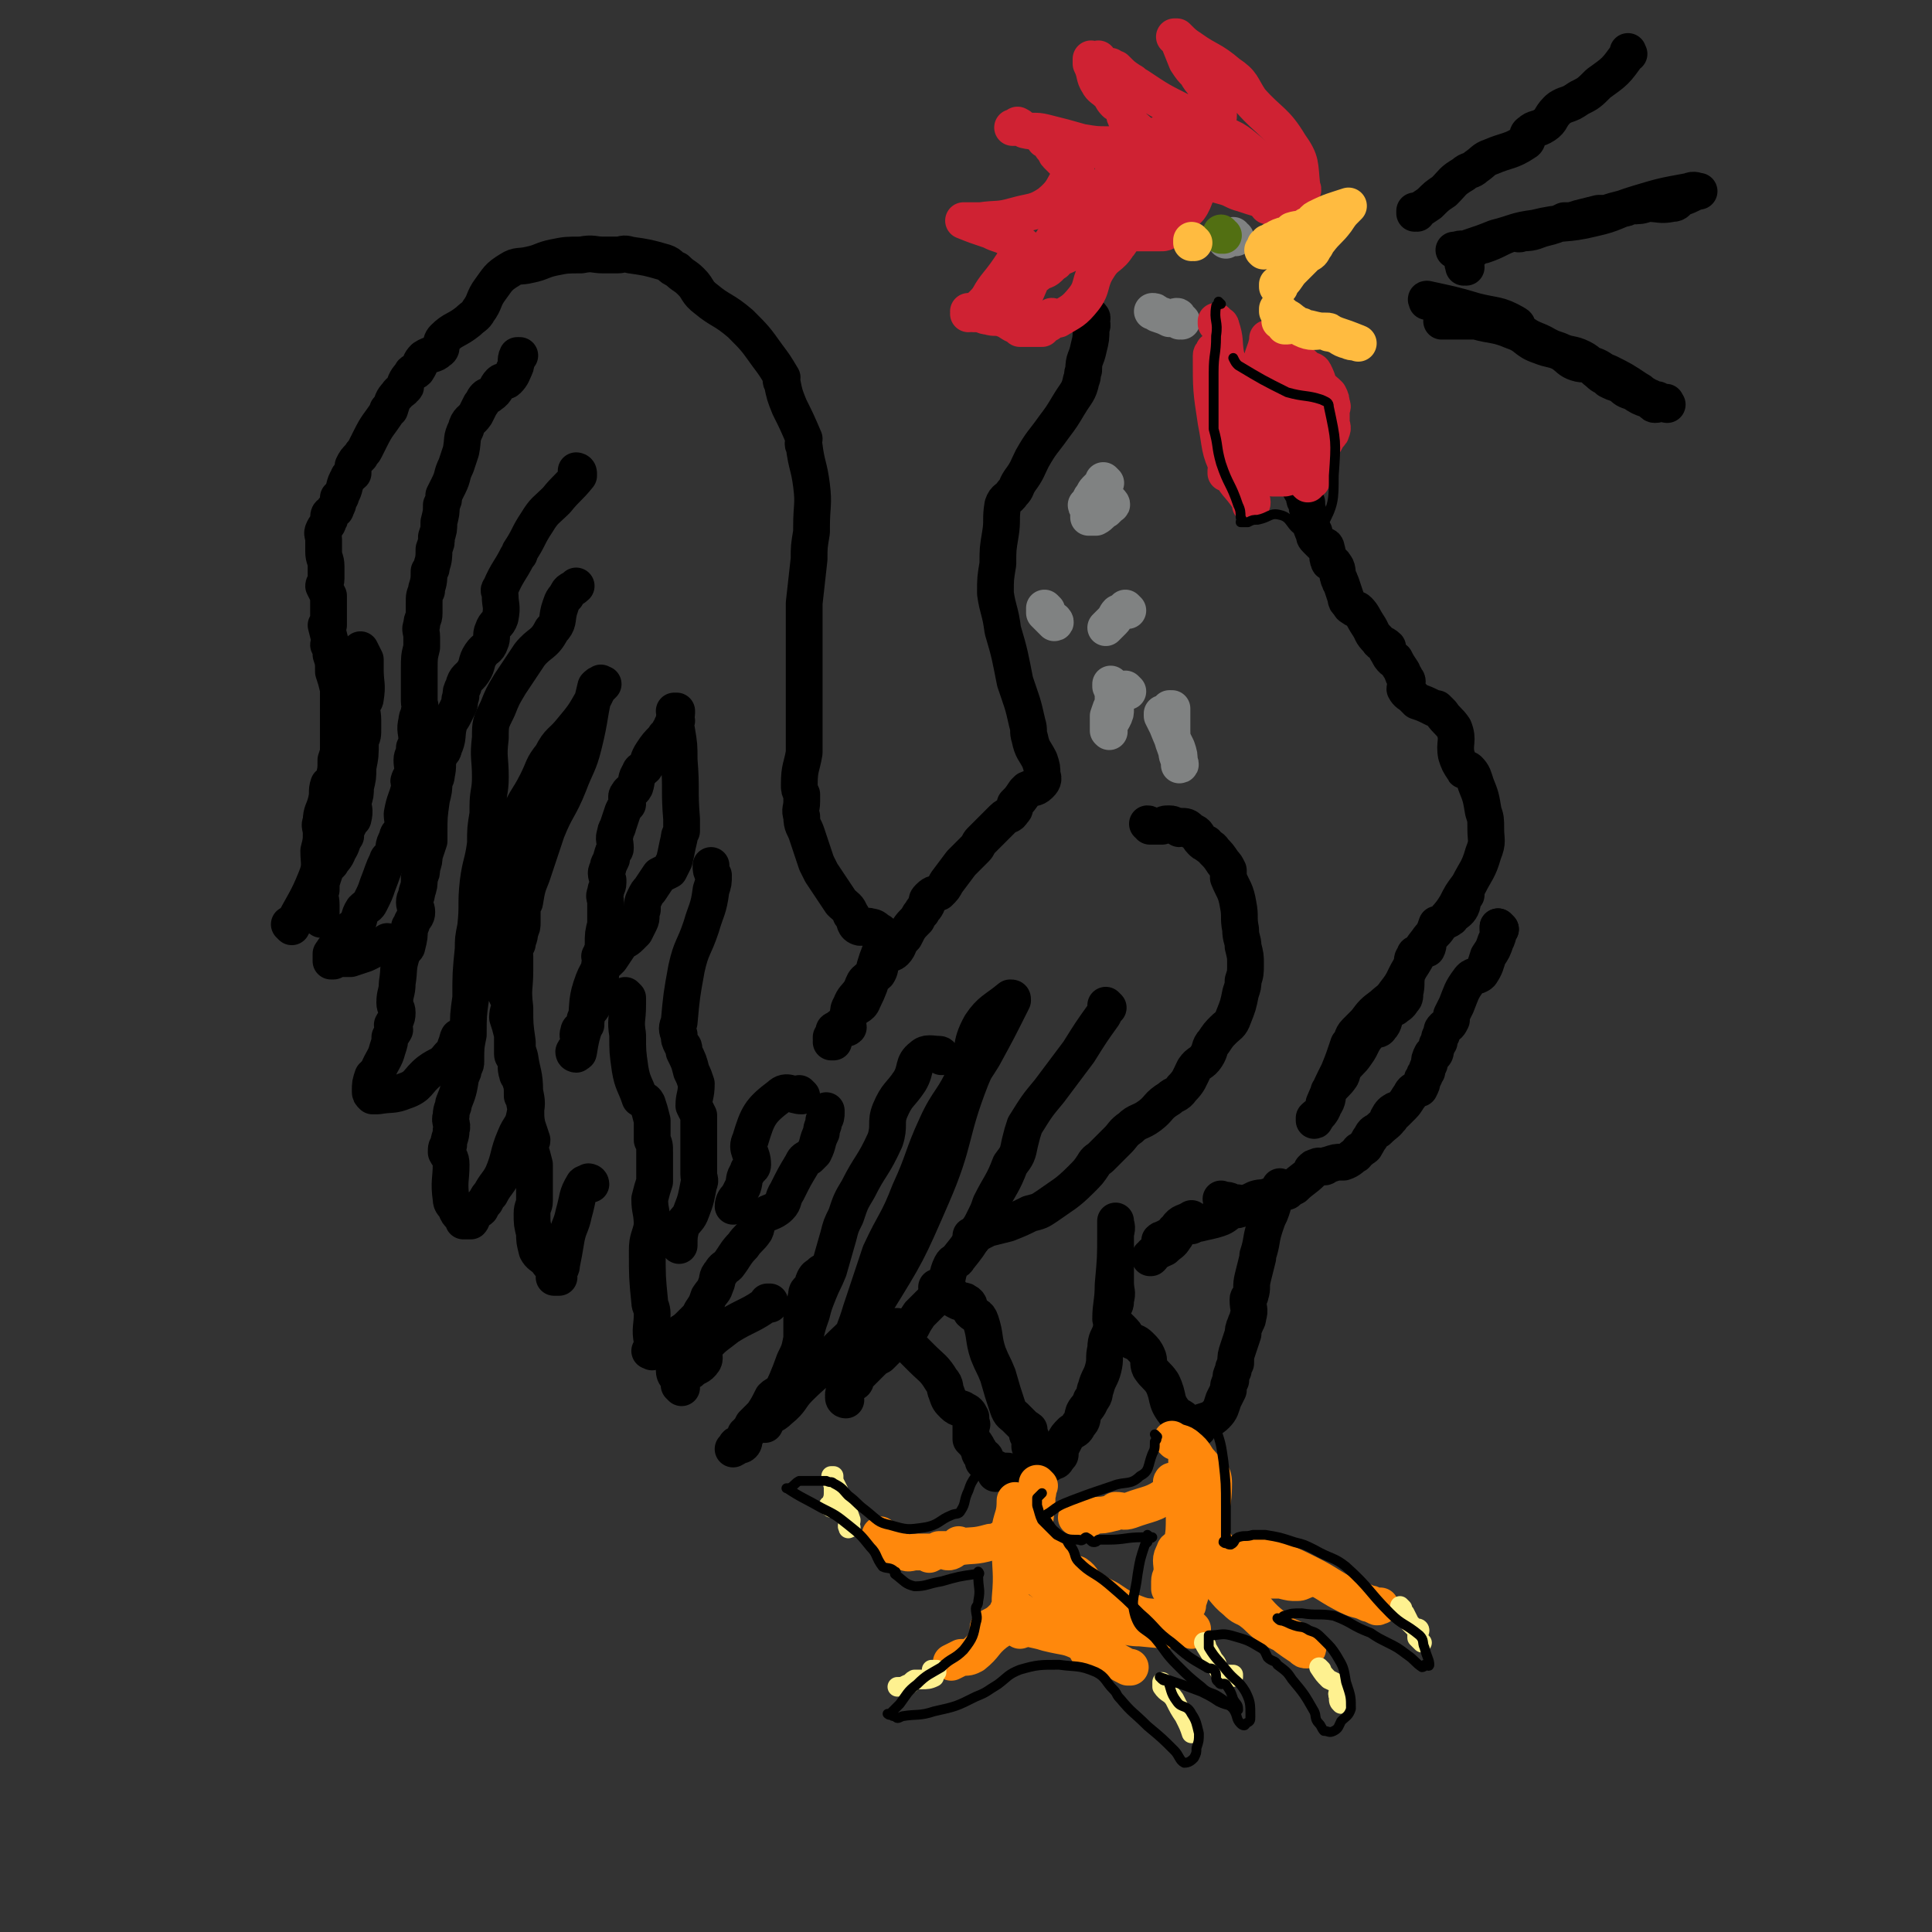 <svg viewBox='0 0 788 788' version='1.1' xmlns='http://www.w3.org/2000/svg' xmlns:xlink='http://www.w3.org/1999/xlink'><rect x="0" y="0" width="788" height="788" fill="#333333" stroke="none"/><g fill='none' stroke='#000000' stroke-width='15' stroke-linecap='round' stroke-linejoin='round'><path d='M526,192c0,0 -1,-1 -1,-1 0,0 0,1 0,1 0,0 0,0 0,0 1,0 0,-1 0,-1 0,0 0,1 0,1 0,0 0,0 0,0 1,0 0,-1 0,-1 0,0 0,1 0,1 0,0 0,0 0,0 1,0 0,-1 0,-1 0,0 0,1 0,1 2,1 2,0 3,1 1,1 0,2 1,3 1,3 1,3 3,6 0,2 0,2 1,3 0,2 0,2 1,5 0,2 0,3 1,5 0,1 0,1 1,2 0,2 0,2 1,3 1,1 1,1 2,2 1,1 2,0 2,2 1,2 0,3 1,5 0,1 2,0 2,1 2,2 1,3 2,6 1,1 0,1 1,2 1,3 1,3 2,6 0,1 0,1 1,2 1,1 0,1 2,2 1,1 1,0 2,1 2,2 2,3 4,6 2,3 1,3 4,6 1,2 2,1 4,3 0,1 -1,1 0,2 1,2 1,2 2,3 0,0 1,0 1,0 1,2 1,2 3,5 0,1 0,1 1,2 0,1 1,1 1,2 0,1 -1,2 -1,3 1,2 2,2 3,3 1,1 1,1 2,2 3,1 3,1 7,3 0,0 1,0 1,0 1,1 1,1 2,2 2,3 3,3 5,6 2,5 0,6 1,11 1,3 1,3 3,6 0,1 1,-1 2,0 2,2 2,3 3,6 2,5 2,5 3,11 1,3 1,3 1,7 0,5 1,5 -1,10 -2,7 -3,7 -6,13 -3,4 -3,4 -5,8 -3,5 -4,5 -7,9 -2,3 -3,3 -5,6 -4,5 -3,5 -7,11 -3,5 -2,5 -6,10 -2,3 -3,3 -5,5 -4,3 -4,3 -7,7 -2,2 -2,2 -4,4 -2,2 -1,3 -3,5 -2,6 -2,6 -4,11 -3,6 -3,6 -6,13 0,1 0,1 -1,3 -1,2 -1,1 -3,3 0,0 0,0 0,1 0,0 0,0 0,0 1,0 0,-1 0,-1 0,0 0,0 0,1 0,0 0,0 0,0 2,-3 3,-3 4,-6 2,-3 1,-3 2,-6 2,-3 3,-3 5,-6 1,-2 0,-2 1,-3 2,-3 3,-3 5,-6 3,-4 2,-5 6,-9 1,-2 3,0 4,-2 2,-2 1,-3 3,-6 1,-1 1,-1 3,-2 1,-1 2,-1 3,-3 1,-1 1,-1 1,-3 1,-4 0,-4 1,-8 1,-2 1,-2 2,-4 0,-2 0,-2 1,-3 0,-1 0,-1 1,-1 2,-2 2,-1 4,-2 1,-2 0,-2 1,-4 2,-3 2,-3 3,-6 0,0 1,0 1,0 2,-1 2,-1 4,-2 0,-1 1,0 1,-1 2,-2 3,-2 4,-4 1,-2 0,-3 1,-5 0,0 0,0 1,0 0,0 0,-1 0,-1 '/><path d='M612,379c0,0 -1,-1 -1,-1 0,0 0,0 0,1 0,0 0,0 0,0 1,0 0,-1 0,-1 0,0 0,0 0,1 0,0 0,0 0,0 1,0 0,-1 0,-1 0,0 0,0 0,1 0,0 0,0 0,0 1,0 0,-1 0,-1 0,0 0,0 0,1 0,0 0,0 0,0 1,0 0,-1 0,-1 0,0 0,0 0,1 0,0 0,0 0,0 '/><path d='M612,379c0,0 -1,-1 -1,-1 0,0 0,0 0,1 0,0 0,0 0,0 1,0 0,-1 0,-1 0,0 0,0 0,1 0,0 0,0 0,0 1,0 0,-1 0,-1 0,0 0,0 0,1 0,0 0,0 0,0 0,0 0,0 0,1 0,2 0,2 -1,4 -1,3 -1,3 -3,6 -1,3 -1,4 -3,7 -2,2 -3,0 -5,3 -3,4 -3,5 -5,10 -1,2 -1,2 -2,4 0,1 0,1 0,2 -1,2 -1,2 -3,3 0,0 0,0 0,0 -1,1 -1,1 -1,3 -1,1 -1,1 -1,3 -1,1 -1,1 -1,2 -1,1 0,2 -1,3 0,0 -1,0 -1,0 -1,2 -1,2 -1,4 -1,2 -1,2 -1,3 -1,1 -1,1 -1,2 -1,1 -1,1 -1,2 0,0 0,0 0,0 0,1 0,1 -1,3 -1,0 -1,0 -1,0 -2,1 -2,1 -3,3 -1,1 -1,2 -3,4 0,0 0,0 0,0 -1,1 -2,2 -3,3 0,0 0,-2 0,-1 -1,0 -2,1 -3,3 0,0 2,0 1,0 -1,2 -2,2 -5,5 -2,1 -2,1 -3,3 -1,1 -1,2 -2,3 0,1 -1,1 -2,2 -1,0 -1,1 -2,2 -2,1 -2,2 -5,3 0,0 0,0 -1,0 -2,0 -2,0 -5,1 -1,0 -1,1 -2,1 -2,0 -2,-1 -3,0 -1,0 -1,0 -2,1 0,0 0,1 0,1 -3,3 -4,3 -7,6 -2,1 -2,1 -3,2 -3,1 -3,1 -6,2 -1,0 -1,0 -2,0 -2,1 -2,0 -5,1 -2,1 -2,1 -4,2 0,0 1,0 0,0 0,-1 0,0 -1,0 0,0 0,0 0,0 -1,0 -1,0 -1,0 -1,0 -1,-1 -2,0 -1,0 -1,1 -1,1 -1,0 0,-1 -1,-2 -2,-1 -2,0 -4,-1 '/><path d='M508,492c0,0 -1,-1 -1,-1 0,0 0,0 0,1 0,0 0,0 0,0 1,0 0,-1 0,-1 0,0 0,0 0,1 0,0 0,0 0,0 1,0 0,-1 0,-1 -1,0 0,1 -1,2 -2,1 -2,0 -4,1 -2,1 -2,2 -5,3 -3,1 -4,1 -8,2 -1,0 -1,0 -3,1 -2,0 -2,0 -4,1 -1,0 -2,0 -3,1 0,0 0,1 0,1 -2,1 -2,1 -4,2 -1,1 -1,0 -2,1 0,1 0,1 0,3 0,1 0,1 -1,1 0,1 -1,1 -1,1 0,0 0,0 0,0 -1,1 -1,0 -1,1 0,0 0,1 -1,1 0,0 0,0 0,0 1,0 0,0 0,0 0,-1 0,0 0,0 1,0 1,-1 1,-1 2,-2 3,-2 5,-3 2,-2 3,-2 4,-4 2,-2 0,-3 1,-4 2,-3 3,-2 6,-4 '/><path d='M523,485c0,0 -1,-1 -1,-1 0,0 0,0 0,1 0,0 0,0 0,0 1,0 0,-1 0,-1 0,0 0,0 0,1 0,0 0,0 0,0 1,0 0,-1 0,-1 0,0 0,0 0,1 0,0 -1,0 -1,1 -2,4 -1,4 -3,9 -1,2 -1,2 -2,5 -2,6 -1,6 -3,12 0,1 0,1 0,1 -1,4 -1,4 -2,8 -1,4 0,4 -1,7 0,1 -1,1 -1,2 0,4 1,4 0,7 0,2 -1,2 -1,3 -1,2 -1,3 -1,4 -1,3 -1,3 -2,6 -1,3 -1,3 -1,6 -1,2 -1,2 -1,3 -1,2 -1,2 -1,4 -1,2 -1,2 -1,4 -1,2 -1,2 -2,4 -1,3 -1,4 -3,6 -2,2 -3,2 -6,3 0,1 0,1 -1,1 0,1 0,2 -1,2 0,1 -1,1 -2,0 0,0 0,0 -1,-1 -1,-1 0,-1 -2,-3 -2,-2 -3,-1 -4,-3 -4,-5 -2,-6 -5,-12 -2,-3 -3,-3 -5,-6 -1,-2 0,-3 -1,-5 -1,-2 -1,-2 -3,-4 -2,-2 -2,-1 -5,-3 -1,-2 -1,-2 -3,-4 0,0 0,0 -1,-1 -1,-1 -2,-1 -3,-3 0,-6 1,-7 1,-14 1,-11 1,-11 1,-21 1,-3 0,-3 0,-5 0,0 0,0 0,0 0,3 0,3 0,5 0,10 0,10 0,20 0,4 1,4 0,7 0,2 0,2 -1,3 -1,5 0,5 -1,10 -1,3 -2,3 -2,7 -1,4 0,4 -1,8 -1,4 -2,4 -3,8 -1,2 0,3 -2,5 -1,3 -2,3 -3,5 -1,3 0,3 -2,5 -1,2 -1,2 -3,3 -2,2 -2,2 -3,4 -1,2 -1,2 -2,3 0,0 0,0 0,1 0,1 1,1 0,2 0,0 0,0 -1,1 0,0 0,1 -1,1 0,0 -1,-1 -1,-1 -1,1 0,2 -1,2 0,0 -1,0 -1,-1 -1,0 0,-1 -1,-1 0,0 -1,1 -1,0 -1,0 0,0 -1,-1 0,-1 -1,-1 -1,-1 -1,-1 -2,-1 -3,-3 0,-1 0,-2 0,-4 0,0 1,0 0,0 0,-1 -1,0 -1,-1 0,0 0,-1 0,-1 1,-1 1,-1 0,-1 0,-1 0,0 -1,-1 -2,-2 -2,-2 -4,-4 -1,-1 -2,-1 -3,-4 -2,-6 -2,-6 -4,-13 -2,-5 -2,-4 -4,-9 -2,-6 -1,-7 -3,-13 -1,-3 -2,-2 -4,-4 -1,-2 0,-3 -2,-4 -1,-1 -2,0 -3,0 -2,-1 -2,-1 -3,-2 0,-1 0,-1 0,-1 0,-1 0,0 -1,-1 0,0 0,-1 -1,-1 0,0 0,0 -1,1 0,0 0,0 0,0 0,0 0,0 -1,0 0,0 0,0 -1,0 0,0 0,0 0,0 0,-1 1,-2 1,-2 -1,0 -1,0 -1,1 0,0 0,0 0,0 0,0 -1,-1 -1,-1 '/><path d='M366,542c0,0 -1,-1 -1,-1 0,0 0,0 1,0 0,0 0,0 0,0 0,1 -1,0 -1,0 0,0 0,0 1,0 0,0 0,0 0,0 0,1 -1,0 -1,0 0,0 0,0 1,0 0,0 0,0 0,0 0,2 0,2 1,3 1,2 1,2 3,4 3,3 3,3 6,6 4,4 5,4 8,9 2,2 1,3 2,5 1,3 1,3 3,5 2,2 3,1 4,2 2,1 2,1 3,3 0,1 0,1 0,1 0,1 0,1 0,2 1,0 0,0 0,0 0,2 0,2 0,3 0,1 0,1 0,2 0,1 0,1 0,1 2,2 2,2 3,4 1,1 0,2 1,2 0,1 0,0 1,1 0,0 1,0 1,1 0,0 -1,1 -1,1 1,1 2,1 3,2 2,1 3,1 3,2 1,0 0,0 -1,1 0,0 0,0 0,0 1,0 0,0 0,-1 0,0 1,0 2,0 2,0 2,0 3,0 '/><path d='M397,505c0,0 -1,-1 -1,-1 0,0 0,0 0,1 0,0 0,0 0,0 1,0 0,-1 0,-1 0,0 0,0 0,1 0,0 0,0 0,0 1,0 0,-1 0,-1 0,0 0,1 0,1 3,-2 3,-2 7,-4 4,-1 4,-1 8,-2 5,-2 5,-2 9,-4 4,-1 4,-1 7,-3 7,-5 8,-5 14,-11 3,-3 3,-3 5,-6 1,-2 2,-2 3,-3 3,-3 3,-3 7,-7 2,-2 2,-3 5,-5 3,-3 4,-2 8,-5 4,-3 3,-4 8,-7 2,-2 3,-1 5,-4 3,-3 3,-4 5,-8 2,-3 3,-2 5,-5 2,-3 1,-4 3,-6 2,-3 2,-3 4,-5 2,-2 3,-2 4,-5 2,-5 2,-5 3,-10 1,-3 1,-3 1,-5 1,-3 1,-3 1,-7 0,-3 0,-3 -1,-7 0,-3 -1,-3 -1,-7 -1,-5 0,-5 -1,-10 -1,-6 -2,-6 -4,-11 0,-2 0,-2 0,-3 -1,-2 -1,-2 -2,-3 -2,-3 -2,-3 -4,-5 -1,-2 -2,-1 -3,-3 -1,0 -1,0 -2,-1 -2,-2 -1,-3 -4,-4 -2,-2 -2,-2 -5,-2 0,0 1,1 0,1 -2,-1 -2,-2 -4,-2 -2,0 -2,0 -3,1 -1,0 -1,0 -2,0 0,0 0,0 0,0 -1,0 -1,0 -1,0 -1,0 -1,0 -1,0 0,0 0,0 0,0 -1,0 -1,0 -1,0 0,0 0,0 0,0 0,0 0,-1 -1,-1 '/><path d='M452,411c0,0 -1,-1 -1,-1 0,0 0,0 0,1 0,0 0,0 0,0 1,0 0,-1 0,-1 0,0 0,0 0,1 0,0 0,0 0,0 1,0 0,-1 0,-1 0,0 0,0 0,1 0,0 0,0 0,0 0,1 0,1 -1,3 -5,7 -5,7 -10,15 -6,8 -6,8 -12,16 -5,6 -5,6 -10,14 -1,3 -1,3 -2,7 -1,5 -1,5 -4,9 -3,8 -4,8 -8,16 -1,3 -1,3 -3,7 -1,2 -1,2 -3,5 -3,5 -3,5 -7,10 -1,2 -2,1 -3,3 -2,4 -1,5 -3,9 -2,4 -3,4 -6,7 -2,2 -2,2 -4,4 -2,3 -2,3 -3,5 -2,2 -2,1 -4,3 -3,3 -3,3 -7,7 -1,1 -1,1 -2,2 -2,1 -2,1 -4,3 -2,2 -2,2 -4,4 -1,1 -1,1 -2,2 0,1 0,1 0,1 0,1 -1,1 -1,1 -1,1 -1,1 -2,2 -1,1 -1,1 -1,1 -1,1 -1,1 -1,2 0,1 0,1 1,2 0,0 0,0 0,0 0,0 -1,0 -1,-1 0,0 0,1 1,1 0,0 0,0 0,0 0,0 -1,0 -1,-1 0,0 1,1 1,1 0,-1 -1,-1 0,-3 0,-4 0,-4 1,-9 1,-5 0,-5 1,-10 1,-7 2,-7 4,-14 4,-12 4,-12 8,-24 6,-13 7,-12 12,-25 6,-13 5,-14 11,-27 5,-11 7,-10 12,-22 4,-9 1,-10 6,-19 4,-6 6,-6 12,-11 1,0 1,0 1,1 0,0 0,0 0,0 -6,12 -6,12 -12,23 -3,5 -3,4 -5,9 -9,23 -6,25 -16,48 -10,23 -10,23 -23,44 -8,13 -10,12 -20,23 -5,6 -5,5 -11,11 -4,4 -3,5 -8,9 -3,3 -4,2 -6,4 -1,1 0,1 0,2 0,0 0,0 0,0 6,-13 7,-12 12,-26 2,-4 2,-4 3,-9 0,-4 0,-5 0,-8 1,-5 1,-5 2,-10 0,-1 0,-1 1,-2 0,0 1,1 1,0 1,-1 0,-2 1,-4 1,-2 1,-1 3,-3 '/><path d='M384,431c0,0 -1,-1 -1,-1 0,0 0,0 1,1 0,0 0,0 0,0 0,0 -1,-1 -1,-1 0,0 0,0 1,1 0,0 0,0 0,0 0,0 0,-1 -1,-1 -3,0 -5,-1 -7,1 -4,3 -2,5 -5,10 -4,6 -5,5 -8,12 -2,5 0,6 -2,12 -5,11 -6,10 -11,20 -3,5 -3,5 -5,11 -2,4 -2,4 -3,8 -2,7 -2,7 -4,14 -2,5 -2,4 -4,9 -2,5 -2,5 -3,9 -3,8 -2,9 -5,17 -1,2 -2,2 -2,4 -3,5 -2,5 -5,10 -1,2 -2,1 -4,3 -2,4 -2,4 -4,7 -2,2 -2,2 -4,4 -1,2 -1,2 -2,3 0,1 -1,1 -1,1 -1,2 0,3 -1,4 -1,1 -1,0 -2,0 -1,0 -1,1 -1,1 0,1 0,0 -1,1 0,0 0,0 0,0 '/><path d='M314,532c0,0 -1,-1 -1,-1 0,0 0,0 1,0 0,0 0,0 0,0 0,1 -1,0 -1,0 0,0 0,0 1,0 0,0 0,0 0,0 0,1 -1,0 -1,0 0,0 1,0 1,0 -8,6 -9,5 -17,10 -5,4 -6,4 -10,9 -1,2 1,3 0,5 -2,3 -3,2 -5,4 -1,1 -2,1 -3,1 -1,2 -1,3 -2,5 0,0 1,1 1,1 -1,-1 -1,-1 -1,-3 -1,-2 -2,-2 -2,-4 0,-3 1,-3 1,-6 0,-3 -2,-4 0,-7 1,-3 2,-2 5,-5 1,-1 1,-1 3,-3 1,-1 1,-1 2,-3 2,-3 2,-3 3,-6 2,-3 2,-2 3,-5 1,-2 0,-3 2,-5 1,-2 2,-2 3,-3 3,-4 3,-5 6,-8 2,-3 3,-3 5,-6 1,-2 0,-3 2,-5 3,-3 5,-2 8,-5 2,-2 1,-3 3,-6 3,-6 3,-6 6,-11 1,-2 1,-2 3,-3 1,-1 1,-1 2,-2 2,-4 1,-4 3,-8 0,-3 1,-2 1,-5 1,-1 1,-2 1,-3 0,-1 0,-1 0,-1 '/><path d='M327,447c0,0 -1,-1 -1,-1 0,0 0,0 1,1 0,0 0,0 0,0 0,0 -1,-1 -1,-1 0,0 0,0 1,1 0,0 0,0 0,0 0,0 -1,-1 -1,-1 0,0 1,1 1,1 -4,0 -6,-3 -9,0 -8,6 -9,8 -12,18 -2,4 1,5 1,10 0,2 -2,1 -2,3 -2,3 -1,3 -2,6 -1,2 -1,2 -2,4 -1,1 -2,2 -2,4 0,0 0,-1 1,-1 '/><path d='M277,508c0,0 -1,-1 -1,-1 0,0 0,0 1,1 0,0 0,0 0,0 0,0 -1,-1 -1,-1 0,0 0,0 1,1 0,0 0,0 0,0 0,0 -1,-1 -1,-1 0,0 0,0 1,1 0,0 0,0 0,0 0,-4 0,-4 1,-8 2,-3 3,-3 4,-6 2,-5 2,-6 3,-11 1,-2 0,-2 0,-4 0,-6 0,-6 0,-11 0,-3 0,-3 0,-5 0,-4 0,-5 0,-8 -1,-2 -1,-2 -2,-4 0,-4 1,-4 1,-9 -1,-3 -1,-3 -2,-5 -1,-4 -1,-4 -3,-8 0,-2 0,-2 -1,-3 -1,-2 -1,-2 -1,-4 -1,-2 -1,-3 0,-5 1,-11 1,-11 3,-22 2,-9 3,-8 6,-17 2,-7 3,-7 4,-15 1,-3 1,-3 1,-6 -1,-2 -1,-2 -1,-4 '/><path d='M275,297c0,0 -1,-1 -1,-1 0,0 0,0 1,1 0,0 0,0 0,0 0,0 -1,-1 -1,-1 0,0 0,0 1,1 0,0 0,0 0,0 0,0 -1,-1 -1,-1 0,0 0,0 1,1 0,0 0,0 0,0 0,0 1,0 1,1 1,6 1,6 1,12 1,12 0,12 1,24 0,3 0,3 0,5 -1,2 -1,2 -1,3 -1,4 -1,5 -2,9 -1,2 -1,2 -2,4 -2,1 -2,1 -4,2 -2,3 -2,3 -4,6 -1,1 -1,1 -2,3 -1,2 -1,2 -1,5 -1,3 0,3 -1,5 -1,2 -1,2 -2,4 -1,1 -1,1 -2,2 -2,2 -2,1 -4,3 -2,3 -2,3 -4,6 -4,4 -5,4 -7,9 -3,8 -2,9 -3,17 -2,6 -2,6 -3,12 0,1 -1,0 -1,1 0,0 0,0 0,0 0,0 -1,0 -1,-1 1,-2 2,-2 2,-3 1,-3 -1,-3 0,-5 0,-2 2,-1 3,-3 0,-1 -1,-2 0,-3 1,-3 2,-3 3,-5 1,-3 1,-3 2,-6 1,-4 1,-4 1,-9 0,0 0,0 0,0 -1,-2 0,-2 0,-4 0,-1 -1,-1 0,-1 0,-2 1,-2 1,-4 0,-1 0,-1 0,-1 0,-4 0,-4 1,-8 0,-3 0,-3 0,-6 0,-2 0,-2 0,-3 0,-2 -1,-2 0,-4 0,-2 1,-2 1,-4 0,-1 0,-1 0,-1 -1,-3 -1,-3 0,-5 0,-2 1,-2 1,-3 1,-1 0,-1 1,-3 0,-1 1,-1 1,-2 0,-3 -1,-4 0,-6 0,-2 1,-2 1,-3 1,-3 1,-3 2,-6 1,-2 1,-2 2,-3 0,-2 -1,-3 0,-4 1,-2 2,-1 3,-3 1,-3 0,-3 2,-6 0,-1 1,-1 2,-2 2,-3 1,-3 3,-6 2,-3 2,-3 5,-6 0,-1 1,-1 2,-1 0,-1 0,-1 0,-2 1,-2 2,-2 3,-4 0,-1 -1,-1 -1,-1 0,-1 1,-1 1,-2 0,-1 0,-1 0,-1 0,0 0,0 0,0 0,1 -1,0 -1,0 0,0 0,0 1,0 0,0 0,0 0,0 0,1 -1,0 -1,0 '/><path d='M256,407c0,0 -1,-1 -1,-1 0,0 0,0 1,1 0,0 0,0 0,0 0,0 -1,-1 -1,-1 0,0 0,0 1,1 0,0 0,0 0,0 0,1 0,1 0,3 0,6 -1,6 0,12 0,7 0,7 1,14 1,6 2,6 4,12 1,1 2,0 3,2 1,3 1,3 2,7 0,4 0,4 0,8 1,2 1,2 1,5 0,3 0,3 0,6 0,3 0,3 0,6 -1,3 -1,3 -2,7 0,5 1,5 1,11 -1,5 -2,5 -2,10 0,11 0,11 1,21 0,2 1,2 1,5 0,5 -1,6 0,11 0,1 1,1 1,2 0,1 0,1 0,1 -1,1 -1,1 -1,1 0,1 0,0 -1,0 0,0 0,0 0,0 '/><path d='M241,483c0,0 -1,-1 -1,-1 0,0 0,0 1,1 0,0 0,0 0,0 0,0 -1,-1 -1,-1 0,0 1,0 1,1 -1,0 -2,-1 -3,0 -3,5 -2,5 -4,12 -1,5 -2,5 -3,10 -1,6 -1,6 -2,11 0,1 0,1 -1,2 0,0 -1,0 -1,0 0,1 1,2 1,3 0,0 -2,0 -2,0 0,0 1,-1 1,-2 -2,-3 -2,-2 -4,-5 -2,-2 -3,-2 -4,-4 -1,-4 -1,-4 -1,-7 -1,-4 -1,-4 -1,-8 0,-3 1,-3 1,-5 0,-2 0,-2 0,-3 0,-4 0,-4 0,-8 0,-2 0,-2 0,-4 -1,-4 -1,-4 -2,-7 0,-2 1,-2 1,-3 -1,-3 -1,-3 -2,-6 -1,-5 0,-5 -1,-9 0,-2 0,-2 -1,-3 0,-4 0,-4 -1,-7 0,-1 -1,-1 -1,-2 -1,-3 0,-3 -1,-6 0,-1 -1,-1 -1,-2 0,-4 0,-4 0,-8 -1,-4 -1,-4 -2,-7 0,-3 1,-3 1,-6 -1,-3 -2,-3 -2,-6 0,-3 1,-3 1,-6 0,-3 0,-3 0,-6 -1,-3 -1,-3 -2,-6 0,-2 1,-2 1,-3 0,-1 0,-1 0,-3 0,-5 -1,-5 0,-11 0,-2 1,-2 1,-5 1,-5 0,-5 1,-11 1,-9 0,-9 3,-17 3,-9 4,-8 8,-16 3,-6 2,-6 6,-11 3,-6 4,-5 8,-10 5,-6 5,-6 9,-13 1,-2 1,-2 2,-4 1,-1 1,-1 2,-2 0,0 0,0 0,0 -1,0 -1,-1 -1,0 -1,0 -1,0 -2,1 -3,12 -2,12 -5,24 -2,8 -3,8 -6,16 -4,10 -5,9 -9,19 -3,9 -3,9 -6,18 -2,5 -2,5 -3,11 -1,1 -1,1 -1,3 0,3 0,3 0,5 0,2 0,2 -1,4 0,3 -1,3 -1,5 -1,1 -1,1 -1,2 -1,1 0,1 0,3 0,3 0,3 0,6 0,7 -1,7 0,15 0,7 0,7 1,14 0,3 0,3 1,6 1,7 2,7 2,14 1,5 1,5 0,10 -1,5 -2,4 -4,9 -3,7 -2,8 -5,15 -2,4 -3,4 -5,8 -1,1 -1,1 -2,3 -1,1 -1,1 -2,3 -1,1 -2,1 -3,2 -1,1 0,2 -1,3 -1,0 -1,0 -3,0 0,0 0,0 0,0 -1,-3 -2,-2 -3,-5 -1,-2 -2,-2 -2,-4 -1,-7 0,-8 0,-14 0,-3 -1,-3 -2,-5 0,-2 0,-2 1,-3 0,-3 1,-3 1,-6 1,-3 -1,-3 0,-6 0,-3 1,-3 1,-5 2,-5 2,-5 3,-11 1,-2 1,-2 1,-3 1,-2 1,-2 1,-3 0,-6 0,-6 1,-11 0,-8 0,-8 1,-15 0,-10 0,-10 1,-20 0,-4 0,-4 1,-9 1,-9 0,-9 1,-18 1,-8 2,-8 3,-16 0,-6 0,-6 1,-12 0,-2 0,-2 0,-3 0,-6 1,-6 1,-12 0,-8 -1,-8 0,-16 0,-6 0,-6 3,-12 2,-5 2,-5 5,-10 4,-6 4,-6 8,-12 4,-5 6,-4 9,-10 3,-3 2,-4 3,-8 1,-3 1,-4 3,-6 1,-3 2,-2 4,-4 0,0 0,0 0,0 '/><path d='M236,193c0,0 -1,-1 -1,-1 0,0 0,1 1,1 0,0 0,0 0,0 0,0 -1,-1 -1,-1 0,0 0,1 1,1 0,0 0,0 0,0 0,0 -1,-1 -1,-1 0,0 1,0 1,1 0,0 0,1 0,1 -4,5 -5,5 -9,10 -4,4 -5,4 -8,9 -4,6 -3,6 -7,12 0,1 0,1 -1,2 -3,6 -4,6 -7,13 -1,1 0,1 0,3 0,4 1,4 0,9 -1,3 -2,2 -3,5 -1,2 0,3 -1,5 -1,3 -2,2 -4,5 -2,3 -1,4 -3,7 -2,3 -3,2 -4,6 -1,2 -1,2 -1,4 -1,2 0,2 -1,4 -1,2 -1,2 -2,4 -1,2 -2,2 -2,4 -1,4 0,5 -2,9 0,2 -2,2 -2,4 -1,3 0,3 -1,7 0,1 0,1 -1,3 0,3 0,3 -1,7 -1,7 -1,7 -1,14 0,1 0,1 0,3 -1,3 -1,3 -2,6 0,2 0,2 -1,5 0,2 0,2 -1,4 0,3 0,3 -1,6 0,2 -1,2 -1,4 0,2 1,2 1,4 0,2 -1,2 -2,4 0,1 0,1 -1,2 0,4 0,4 -1,8 0,1 -2,1 -2,3 -2,6 -1,6 -2,12 0,4 -1,4 -1,8 0,2 1,2 1,4 0,3 -1,3 -2,5 0,1 1,1 1,2 -1,2 -1,1 -2,3 0,2 0,2 -1,5 -1,4 -2,4 -4,9 0,0 0,1 -1,1 0,1 -1,1 -1,1 -1,3 -1,3 -1,6 0,1 0,1 1,2 0,0 1,0 2,0 6,-1 6,0 11,-2 6,-2 5,-4 10,-8 4,-3 5,-2 8,-6 2,-2 2,-2 3,-5 1,-1 0,-1 1,-3 '/><path d='M159,385c0,0 -1,-1 -1,-1 0,0 1,0 1,1 0,0 0,0 0,0 0,0 -1,-1 -1,-1 0,0 1,0 1,1 0,0 0,0 0,0 0,0 -1,-1 -1,-1 0,0 1,0 1,1 -1,0 -2,0 -3,1 -3,1 -3,1 -7,3 -3,1 -3,1 -6,2 -3,0 -3,0 -6,0 -1,0 -1,0 -1,1 0,0 0,0 0,0 -1,0 -1,0 -1,0 0,0 0,0 0,0 0,-1 0,-1 0,-2 0,0 0,-1 0,-1 2,-3 2,-3 5,-5 2,-3 1,-3 3,-5 1,-1 1,-1 2,-1 2,-3 1,-4 3,-7 2,-2 2,-1 3,-3 2,-4 2,-4 3,-7 2,-5 2,-6 4,-10 0,-1 1,-1 2,-2 1,-3 0,-4 2,-7 0,-2 1,-2 2,-3 1,-4 0,-4 0,-7 1,-6 2,-6 3,-11 1,-2 -1,-2 0,-3 0,-1 1,-1 1,-1 1,-3 0,-4 0,-7 0,-2 1,-2 1,-5 1,-2 1,-2 1,-3 0,-4 -1,-4 0,-8 0,-2 1,-2 1,-4 1,-2 0,-2 0,-4 0,-2 0,-2 0,-4 0,-3 0,-3 0,-6 0,-2 0,-2 0,-3 0,-5 0,-5 1,-9 0,-2 0,-2 0,-4 0,-3 -1,-3 0,-5 0,-3 1,-2 1,-5 0,-2 0,-2 0,-4 0,-3 0,-3 1,-5 0,-1 0,0 0,-1 1,-3 1,-4 1,-7 1,-1 1,-1 1,-2 1,-3 1,-4 1,-7 1,-3 1,-2 1,-5 1,-3 1,-3 1,-6 1,-4 1,-4 1,-7 1,-2 1,-2 1,-4 1,-2 1,-2 2,-4 2,-4 1,-4 3,-8 1,-3 1,-3 2,-6 1,-5 0,-5 2,-9 1,-4 2,-3 4,-6 1,-2 1,-2 2,-4 1,-1 1,-2 2,-3 1,-1 1,0 2,-1 3,-2 2,-3 4,-5 1,-1 2,0 3,-1 2,-2 2,-3 3,-5 1,-2 0,-3 1,-5 0,0 0,0 1,0 '/><path d='M131,375c0,0 -1,-1 -1,-1 0,0 1,0 1,1 0,0 0,0 0,0 0,0 -1,-1 -1,-1 0,0 1,0 1,1 0,0 0,0 0,0 0,0 -1,-1 -1,-1 0,0 1,0 1,1 0,0 0,0 0,0 0,-1 0,-1 0,-2 0,-2 0,-2 0,-4 0,-3 -1,-3 0,-6 0,-3 0,-3 1,-6 1,-3 1,-3 3,-5 1,-2 2,-2 3,-5 2,-3 1,-3 3,-6 0,-2 0,-2 1,-4 1,-2 1,-2 2,-3 1,-4 0,-4 0,-7 1,-3 1,-3 1,-6 1,-4 1,-4 1,-8 1,-5 1,-5 1,-11 1,-2 1,-2 1,-5 0,-2 0,-2 0,-3 0,-4 -1,-4 0,-7 0,-1 1,-1 1,-2 1,-6 0,-6 0,-12 0,-2 0,-2 0,-4 -1,-2 -1,-2 -2,-4 0,0 0,0 0,0 '/><path d='M119,378c0,0 0,-1 -1,-1 0,0 1,0 1,1 0,0 0,0 0,0 0,0 0,-1 -1,-1 0,0 1,0 1,1 0,0 0,0 0,0 0,0 0,-1 -1,-1 0,0 1,1 1,1 5,-10 6,-10 10,-20 2,-5 1,-6 1,-11 1,-4 1,-4 1,-7 0,-3 -1,-3 0,-5 0,-4 1,-4 2,-8 1,-4 0,-4 1,-7 1,-1 2,-1 2,-2 1,-4 1,-4 1,-8 1,-3 1,-3 1,-5 0,-2 0,-2 0,-3 0,-3 0,-3 0,-6 0,-1 0,-1 0,-2 0,-2 0,-2 0,-4 0,-3 0,-3 0,-6 0,-2 0,-2 0,-3 -1,-4 -1,-4 -2,-7 0,-4 0,-4 -1,-7 0,-2 0,-2 -1,-4 0,-1 1,0 1,0 -1,-4 -1,-4 -2,-8 0,0 1,0 1,0 0,-3 0,-3 0,-5 0,-3 0,-3 0,-6 0,-1 0,-1 0,-1 -1,-2 -1,-2 -2,-4 0,-1 1,-1 1,-3 0,-1 0,-1 0,-1 0,-2 0,-2 0,-4 0,-3 -1,-3 -1,-6 0,0 0,0 0,0 0,-2 0,-2 0,-3 0,-1 0,-1 0,-2 0,-2 -1,-2 0,-4 1,-2 2,-2 2,-4 1,0 0,-1 0,-1 0,-2 1,-1 2,-3 1,0 1,0 1,-1 1,-1 1,-2 1,-4 1,0 1,0 1,-1 2,-3 1,-4 3,-7 0,-1 1,-1 2,-2 0,-1 0,-1 0,-3 1,-2 1,-2 3,-4 1,-2 1,-1 2,-3 1,-2 1,-2 2,-4 3,-6 3,-5 7,-11 0,-1 0,-1 1,-1 1,-3 1,-4 3,-6 1,-2 2,-1 3,-3 1,0 0,-1 0,-1 1,-3 2,-3 3,-5 1,-1 1,0 2,-1 2,-3 1,-3 3,-5 3,-2 4,-1 6,-3 2,-1 0,-3 2,-5 4,-4 5,-3 10,-7 2,-2 3,-2 4,-4 3,-4 2,-5 5,-9 3,-4 3,-5 8,-8 3,-2 4,-1 8,-2 5,-1 5,-2 10,-3 5,-1 5,-1 11,-1 5,-1 5,0 9,0 3,0 3,0 6,0 2,0 2,-1 5,0 7,1 7,1 14,3 3,1 2,2 5,3 3,3 3,2 6,5 3,3 2,4 6,7 6,5 7,4 14,10 6,6 6,6 11,13 3,4 3,4 6,9 0,1 -1,1 0,2 1,5 1,5 3,10 3,6 3,6 6,13 0,1 -1,2 0,3 1,8 2,8 3,16 1,8 0,8 0,17 0,1 0,1 0,2 -1,6 -1,6 -1,11 -1,9 -1,9 -2,18 0,9 0,9 0,18 0,12 0,12 0,25 0,9 0,9 0,18 -1,6 -2,6 -2,13 0,2 0,2 1,4 0,2 0,2 0,3 0,3 -1,3 0,6 0,4 1,4 2,7 2,6 2,6 4,12 1,2 1,2 2,4 4,6 4,6 8,12 2,2 3,2 4,5 2,2 1,4 3,5 2,1 3,-1 5,0 2,0 2,1 4,2 1,1 2,1 3,3 0,2 -2,2 -3,5 -4,10 -2,10 -7,20 -1,3 -3,2 -5,5 -1,1 -1,1 -1,3 -1,1 0,2 0,3 -1,1 -2,0 -3,1 0,0 0,0 0,0 -1,1 -1,1 -2,1 -1,1 -1,1 -1,1 0,1 0,1 -1,2 0,0 0,0 0,0 1,0 0,0 0,-1 0,0 0,1 0,1 0,0 0,0 0,0 1,0 0,-1 0,-1 0,1 0,1 1,2 0,0 0,0 0,0 0,0 -1,0 -1,0 0,-1 0,0 1,0 0,0 0,0 0,0 0,-2 -1,-2 0,-3 0,-2 0,-2 1,-2 2,-2 3,-2 4,-4 2,-2 0,-3 2,-6 1,-3 2,-3 4,-6 1,-2 1,-3 2,-4 2,-2 3,-1 5,-3 2,-3 0,-5 2,-7 1,-2 3,0 5,-2 2,-2 1,-3 4,-6 2,-4 2,-4 5,-7 1,-2 1,-2 2,-3 0,-1 1,-1 2,-3 0,-2 0,-2 1,-3 2,-2 2,-1 4,-2 2,-2 2,-2 3,-4 3,-4 3,-4 6,-8 3,-3 3,-3 6,-6 1,-1 1,-2 2,-3 3,-3 3,-3 6,-6 2,-2 2,-2 3,-3 2,-2 3,-1 4,-3 1,-1 1,-1 1,-3 2,-2 2,-2 4,-5 0,0 0,0 1,-1 2,-1 3,0 5,-2 1,-1 2,-2 1,-4 0,-3 0,-3 -1,-6 -2,-4 -3,-4 -4,-9 -1,-3 0,-3 -1,-6 -2,-9 -2,-8 -5,-17 -2,-10 -2,-11 -5,-21 -1,-8 -2,-8 -3,-15 0,-6 0,-6 1,-12 0,-6 0,-6 1,-12 1,-6 0,-6 1,-12 1,-3 2,-2 4,-5 2,-2 1,-2 3,-5 3,-4 3,-5 5,-9 4,-7 4,-6 9,-13 3,-4 3,-4 6,-9 3,-5 4,-5 5,-10 1,-2 0,-2 1,-4 0,-5 1,-4 2,-9 1,-4 1,-4 1,-8 1,-2 0,-2 0,-4 0,0 0,0 0,0 0,0 0,0 0,0 1,0 0,-1 0,-1 0,1 0,2 0,4 '/></g>
<g fill='none' stroke='#808282' stroke-width='15' stroke-linecap='round' stroke-linejoin='round'><path d='M475,292c0,0 -1,-1 -1,-1 0,0 0,0 0,1 0,0 0,0 0,0 1,0 0,-1 0,-1 0,0 0,0 0,1 0,0 0,0 0,0 1,0 0,-1 0,-1 0,0 0,0 0,1 1,2 1,2 2,4 2,5 2,5 4,9 1,3 1,3 1,6 0,0 0,0 0,1 0,0 0,0 0,0 1,0 0,-1 0,-1 0,0 0,0 0,1 0,0 0,0 0,0 0,-3 -1,-3 -1,-5 -1,-4 -2,-4 -2,-9 0,-2 0,-2 0,-3 0,-2 0,-2 0,-3 0,-1 0,-1 0,-1 0,-1 0,-1 0,-1 0,0 0,0 0,-1 0,0 0,0 0,0 0,0 0,0 -1,0 '/><path d='M454,280c0,0 -1,-1 -1,-1 0,0 0,0 0,1 0,0 0,0 0,0 1,0 0,-1 0,-1 0,0 0,0 0,1 0,0 0,0 0,0 1,0 0,-1 0,-1 0,0 0,0 0,1 0,0 0,0 0,0 1,0 0,-1 0,-1 0,0 0,0 0,1 0,0 0,0 0,0 1,0 0,-1 0,-1 0,0 0,0 0,1 '/><path d='M460,249c0,0 -1,-1 -1,-1 0,0 0,0 0,1 0,0 0,0 0,0 1,0 0,-1 0,-1 0,0 0,0 0,1 0,0 0,0 0,0 1,0 0,-1 0,-1 0,0 0,0 0,1 0,0 0,0 0,0 -1,0 -1,0 -3,1 -1,1 -1,2 -2,3 -1,1 -1,1 -2,2 0,0 0,0 0,0 0,0 0,0 0,0 -1,1 -1,1 -1,1 '/><path d='M427,249c0,0 -1,-1 -1,-1 0,0 0,0 0,1 0,0 0,0 0,0 1,0 0,-1 0,-1 0,0 0,0 0,1 0,0 0,0 0,0 1,0 0,-1 0,-1 0,0 0,0 0,1 0,0 0,0 0,0 1,0 0,-1 0,-1 0,1 0,1 0,2 2,2 2,2 4,4 0,0 0,0 0,0 1,0 0,-1 0,-1 0,0 0,0 0,1 '/><path d='M460,282c0,0 -1,-1 -1,-1 0,0 0,0 0,1 0,0 0,0 0,0 1,0 0,-1 0,-1 0,0 0,0 0,1 0,0 0,0 0,0 1,0 0,-1 0,-1 0,0 0,0 0,1 0,0 0,0 0,0 1,0 0,-1 0,-1 -1,1 -2,1 -3,2 -1,2 -1,2 -2,4 -1,2 -1,2 -2,5 0,1 0,2 0,3 0,1 0,1 0,2 1,0 0,0 0,0 0,1 0,1 0,1 0,0 0,0 0,0 1,1 0,0 0,0 0,0 0,0 0,0 0,0 0,0 0,0 1,1 0,0 0,0 0,-3 1,-3 2,-5 1,-2 1,-2 1,-4 0,-1 0,-1 -1,-2 0,-2 0,-2 0,-4 0,-1 0,-1 0,-1 '/><path d='M451,197c0,0 -1,-1 -1,-1 0,0 0,1 0,1 0,0 0,0 0,0 1,0 0,-1 0,-1 0,0 0,1 0,1 0,0 0,0 0,0 1,0 0,-1 0,-1 0,0 0,1 0,1 0,0 0,0 0,0 -1,1 -1,1 -3,3 -1,1 -1,2 -2,3 -1,2 -1,2 -2,3 0,1 1,0 1,0 0,0 0,0 0,0 0,2 0,2 0,5 0,0 0,0 0,0 2,0 2,0 3,0 2,-1 2,-2 4,-3 1,-1 1,-1 2,-2 0,0 0,0 0,0 1,0 0,-1 0,-1 '/><path d='M482,131c0,0 -1,-1 -1,-1 0,0 0,1 0,1 0,0 0,0 0,0 1,0 0,-1 0,-1 0,0 0,1 0,1 0,0 0,0 0,0 1,0 0,-1 0,-1 0,0 0,1 0,1 0,0 0,0 0,0 1,0 0,-1 0,-1 0,0 0,1 0,1 0,0 0,0 0,0 1,0 0,0 0,-1 -1,0 0,-1 -1,-1 -1,0 -1,1 -3,1 -2,-1 -2,-1 -5,-2 -1,-1 -1,-1 -2,-1 0,0 0,0 0,0 '/><path d='M504,97c0,0 -1,0 -1,-1 0,0 0,1 0,1 0,0 0,0 0,0 1,0 0,0 0,-1 0,0 0,1 0,1 0,0 0,0 0,0 1,0 0,0 0,-1 0,0 0,1 0,1 0,0 0,0 0,0 1,0 0,0 0,-1 0,0 0,1 0,1 0,0 0,0 0,0 1,0 0,0 0,-1 0,0 0,1 0,1 0,0 0,0 0,0 0,0 0,0 -1,0 -1,0 -1,0 -1,0 -1,0 -1,1 -1,1 0,0 0,0 0,0 '/></g>
<g fill='none' stroke='#CF2233' stroke-width='15' stroke-linecap='round' stroke-linejoin='round'><path d='M497,132c0,0 -1,-1 -1,-1 0,0 0,1 0,1 0,0 0,0 0,0 1,0 0,-1 0,-1 0,0 0,1 0,1 0,0 0,0 0,0 1,0 0,-1 0,-1 0,0 0,1 0,1 1,1 2,0 2,1 2,6 1,6 2,12 2,6 2,6 2,12 1,5 0,5 -1,10 0,4 0,4 0,8 0,3 0,3 0,7 0,2 0,2 0,4 0,2 0,2 0,3 0,1 0,1 0,2 0,1 1,1 0,2 0,0 0,0 -1,0 0,0 0,0 0,0 1,0 0,-1 0,-1 0,0 0,1 0,1 0,0 0,0 0,0 1,0 0,-1 0,-1 0,0 0,1 0,1 0,0 0,0 0,0 1,0 0,-1 0,-1 0,0 0,1 0,1 0,0 0,0 0,0 1,-3 1,-3 1,-7 1,-3 0,-3 0,-7 0,-6 1,-6 0,-12 -1,-12 -1,-13 -3,-25 0,0 -1,1 -2,1 0,0 0,-1 -1,0 0,1 -1,1 -1,2 0,14 0,14 2,27 2,10 1,11 5,19 3,7 4,6 8,12 1,1 1,3 1,3 1,0 1,-2 0,-3 -1,-8 -1,-8 -3,-16 -1,-5 -1,-5 -2,-10 -1,-5 -1,-5 -3,-10 0,0 0,0 0,0 0,0 0,0 0,0 0,1 0,1 0,3 0,2 0,2 0,3 0,3 0,3 0,6 1,4 1,4 2,8 0,3 1,4 1,6 0,0 0,-1 -1,-1 0,0 0,0 0,0 1,0 0,0 0,-1 0,0 0,1 0,1 0,0 0,0 0,0 1,-1 2,-1 2,-2 0,0 -1,0 -1,-1 1,-1 2,-1 3,-2 1,-1 1,-1 1,-2 0,-2 0,-2 1,-4 1,-4 2,-4 3,-8 1,-4 0,-4 1,-9 0,-4 1,-4 1,-8 0,-3 -1,-3 -1,-6 1,-6 2,-6 3,-11 0,-1 0,-1 0,-1 0,0 0,0 0,0 6,12 7,12 12,24 2,3 0,4 1,7 0,2 0,2 1,4 2,6 4,6 6,12 0,1 -1,0 -2,1 0,3 0,3 0,6 0,1 0,1 0,2 0,1 0,1 0,2 0,0 0,0 0,0 0,0 0,0 -1,0 -1,0 -1,-1 -1,0 0,0 0,1 0,1 0,0 0,0 0,0 1,1 0,0 0,0 0,-1 0,-1 0,-2 0,-1 0,-1 0,-2 0,-2 0,-2 0,-4 1,-1 2,-1 2,-3 0,-2 -1,-2 -1,-4 0,-5 1,-5 0,-11 0,-4 0,-5 -1,-9 -1,-4 -2,-3 -3,-7 -1,-3 -1,-3 -2,-7 0,0 0,0 0,0 0,-1 -1,0 -1,-1 -1,-1 -1,-1 -2,-2 0,0 0,0 0,0 0,1 0,0 -1,0 0,0 1,0 1,0 0,0 0,0 0,0 0,1 0,0 -1,0 0,0 1,0 1,0 0,0 0,0 0,0 1,1 1,1 2,1 0,0 0,0 0,0 3,7 3,7 6,15 1,2 0,2 1,4 2,9 5,10 5,19 -1,4 -4,3 -7,7 -1,0 -2,0 -3,1 0,0 0,0 0,0 0,-1 1,-1 0,-2 0,0 -1,0 -1,-1 -4,-6 -4,-6 -7,-12 -2,-7 -1,-7 -3,-14 -1,-2 -1,-2 -2,-4 0,-1 0,-1 -1,-1 -1,0 -2,1 -2,2 -1,7 -2,8 -1,14 1,7 2,7 4,12 2,4 2,4 4,7 0,1 -1,1 -1,2 2,0 3,0 5,0 4,-1 5,-1 8,-4 3,-4 3,-5 4,-10 2,-9 2,-10 2,-19 0,-5 0,-6 -2,-10 -1,-2 -3,0 -4,-2 -3,-2 -2,-2 -4,-5 0,0 0,0 -1,0 0,0 0,0 -1,0 0,0 0,0 0,0 1,0 0,-1 0,-1 0,1 1,1 2,2 0,1 -1,1 -1,1 1,1 1,1 2,3 0,0 0,0 1,0 0,1 0,1 1,1 0,1 0,2 1,3 4,5 5,5 8,11 2,4 1,4 1,9 0,1 1,1 0,2 -1,2 -1,2 -3,3 -1,0 -2,-1 -3,0 -1,1 0,2 0,3 0,1 -1,1 -1,2 -1,0 -1,0 -1,0 -1,1 -1,1 -1,2 0,0 0,0 0,1 0,0 0,0 0,0 0,0 0,0 0,1 0,0 0,0 0,0 0,-1 0,-1 0,-1 0,0 0,0 0,0 1,-1 1,-1 1,-1 1,-1 1,-1 1,-1 1,-1 1,-1 2,-1 1,-1 2,0 2,-1 2,-2 2,-2 3,-4 1,-2 2,-2 2,-3 1,-2 0,-2 0,-4 0,-2 0,-2 0,-4 0,-2 1,-2 0,-3 0,-2 0,-2 -1,-4 -3,-3 -3,-2 -6,-6 -1,-1 -1,-1 -2,-3 -2,-3 -2,-3 -5,-5 '/><path d='M518,84c0,0 -1,0 -1,-1 0,0 0,1 0,1 0,0 0,0 0,0 1,0 0,0 0,-1 0,0 0,1 0,1 0,0 0,0 0,0 1,0 0,0 0,-1 0,0 0,1 0,1 0,0 0,0 0,0 0,-1 0,-1 0,-2 0,0 0,0 0,-1 2,-1 2,-2 3,-2 4,0 5,2 9,3 0,0 0,-1 1,-2 1,-2 2,-2 1,-4 -1,-9 0,-10 -5,-17 -6,-10 -8,-9 -16,-18 -4,-6 -3,-7 -9,-11 -7,-6 -8,-5 -15,-10 -3,-2 -3,-2 -6,-5 0,0 0,0 0,0 0,1 0,0 -1,0 0,0 1,0 1,0 2,5 2,5 4,10 2,3 2,3 4,5 2,4 3,3 4,7 1,2 1,2 1,4 1,2 2,2 2,4 1,1 0,1 0,1 1,1 2,1 2,1 0,1 0,1 -1,1 0,0 0,0 0,0 1,0 0,-1 0,-1 -1,0 -1,1 -3,1 -2,0 -2,0 -5,0 -2,-1 -3,0 -5,-2 -10,-5 -10,-5 -19,-11 -2,-1 -1,-1 -3,-2 -3,-2 -3,-2 -6,-5 -1,0 -1,0 -2,-1 -1,0 -1,0 -3,-1 -1,0 -1,0 -2,-1 0,0 0,0 0,-1 0,0 -1,1 -1,1 -1,0 -1,0 -1,0 0,0 0,0 -1,0 0,0 0,0 0,0 1,0 0,0 0,-1 0,0 0,1 0,1 0,0 0,0 0,0 1,0 0,0 0,-1 0,0 0,1 0,1 0,1 0,1 0,1 2,4 1,5 3,8 1,2 2,2 4,4 2,2 1,2 3,4 1,1 2,0 3,1 1,2 0,3 1,5 3,4 4,4 8,8 0,0 0,1 0,1 0,0 0,0 -1,0 -7,1 -7,2 -14,2 -5,0 -5,0 -11,-1 -7,-2 -7,-2 -15,-4 -4,-1 -4,0 -8,-1 -2,-1 -1,-1 -3,-2 0,0 0,1 -1,1 0,0 0,0 -1,0 0,0 0,0 0,0 '/><path d='M427,57c0,0 -1,0 -1,-1 0,0 0,1 0,1 0,0 0,0 0,0 1,0 0,0 0,-1 0,0 0,1 0,1 0,0 0,0 0,0 1,0 0,0 0,-1 0,0 0,1 0,1 0,0 0,0 0,0 2,1 2,1 3,3 2,1 1,2 2,3 3,3 3,3 5,5 1,0 1,-1 1,-1 1,0 1,1 1,1 0,0 1,0 1,0 0,0 0,1 -1,1 0,0 -1,-1 -1,0 0,0 0,1 0,1 1,1 1,1 0,1 -4,6 -3,7 -9,12 -6,4 -7,3 -14,5 -7,2 -7,1 -14,2 -2,0 -2,0 -4,0 -1,0 -1,0 -2,0 0,0 0,0 -1,0 0,0 0,0 0,0 5,2 5,2 11,4 2,1 2,1 5,2 4,2 5,2 8,4 0,1 0,1 -1,2 0,2 -1,2 -2,4 -4,6 -4,6 -8,11 -3,4 -2,4 -5,7 -2,2 -2,2 -5,3 0,1 0,1 -1,1 0,0 0,0 0,0 1,0 0,-1 0,-1 0,0 1,1 2,1 0,0 1,0 1,0 3,0 3,1 5,1 3,1 3,0 6,1 3,1 3,2 6,3 1,1 1,1 1,1 2,0 2,0 4,0 0,0 0,0 1,0 2,0 2,0 4,0 0,0 0,0 0,0 1,-1 1,-1 2,-2 1,0 1,0 1,-1 1,0 2,0 2,-1 1,0 -1,-1 -1,-1 1,0 2,2 3,1 5,-3 6,-3 10,-8 4,-5 2,-7 6,-13 3,-5 5,-4 8,-9 2,-2 1,-2 1,-5 0,0 0,0 0,0 1,0 1,0 1,0 0,0 0,0 0,0 1,0 1,0 2,0 1,0 1,0 2,0 3,0 3,0 6,0 3,0 3,0 5,0 2,0 2,0 3,-1 1,-1 0,-2 0,-3 1,-1 2,0 3,-1 3,-2 3,-2 6,-5 3,-4 2,-7 6,-9 3,-2 4,-1 8,0 4,1 4,2 8,3 6,2 6,2 11,3 1,0 1,0 1,0 0,-4 0,-5 -2,-10 -3,-5 -3,-6 -7,-10 -6,-5 -7,-6 -15,-8 -9,-2 -10,-1 -19,0 -3,0 -3,1 -5,3 -1,2 0,3 -1,5 0,0 0,0 0,0 15,5 15,4 29,9 2,0 2,1 3,2 3,1 3,2 6,3 2,0 2,-1 3,-1 1,0 2,0 1,0 -1,0 -2,0 -4,1 0,0 0,0 0,0 1,0 0,0 0,-1 0,0 1,-1 0,-1 0,-1 -1,0 -3,-1 -1,-1 -1,-2 -3,-2 -2,-1 -2,-1 -5,-1 -3,-1 -3,-2 -7,-2 -3,-1 -3,0 -7,0 -4,0 -4,-1 -9,0 -3,0 -3,0 -6,1 0,1 0,1 -1,1 -1,2 -2,1 -3,3 -1,1 0,2 0,3 0,2 0,2 -1,3 -2,3 -3,3 -6,5 -1,1 -1,1 -3,2 0,0 0,0 0,0 -1,0 -1,0 -3,1 0,0 0,0 0,0 1,0 0,0 0,-1 0,0 0,1 0,1 1,0 0,-1 0,-2 6,-2 6,-1 12,-3 5,-1 5,0 9,-2 3,-1 2,-2 4,-4 1,-1 1,-1 2,-3 1,0 1,0 1,-1 1,0 1,0 1,-1 0,0 0,0 0,0 0,1 0,0 -1,0 0,0 0,1 -1,2 -3,3 -3,3 -6,6 -2,2 -2,2 -5,4 -7,5 -7,5 -14,10 -7,4 -7,4 -14,8 -2,1 -2,2 -4,3 -2,1 -3,1 -5,2 0,0 0,1 0,1 0,0 0,0 0,0 1,0 0,0 0,-1 '/><path d='M459,87c0,0 -1,0 -1,-1 0,0 0,1 0,1 0,0 0,0 0,0 1,0 0,0 0,-1 0,0 1,1 0,1 0,1 0,1 -1,1 -3,3 -4,2 -7,4 -3,2 -3,3 -7,5 -3,1 -4,-1 -7,1 -4,2 -3,3 -6,6 0,1 0,1 0,2 0,0 -1,0 -1,0 -1,1 0,2 -1,3 -2,2 -3,1 -5,3 -1,0 -1,0 -2,1 -1,2 -2,2 -3,4 -1,3 -1,3 -2,7 0,0 0,0 0,1 0,0 0,0 0,0 3,-7 3,-7 6,-14 1,-2 0,-3 2,-5 6,-9 6,-9 13,-18 4,-5 4,-5 9,-10 3,-2 3,-2 6,-3 0,0 0,0 0,0 -7,4 -7,4 -13,9 -4,2 -4,2 -6,5 -2,3 0,4 -2,7 -2,3 -2,3 -5,6 -1,1 -1,2 -2,3 -1,1 -2,0 -3,1 -1,0 -1,0 -2,0 -1,1 -1,1 -2,1 0,0 0,0 0,0 0,0 0,0 0,0 1,0 1,0 2,0 3,-1 3,-1 5,-2 5,-1 5,-1 9,-2 2,-1 2,-1 4,-2 4,-4 4,-4 8,-8 2,-2 3,-1 4,-3 2,-1 2,-2 3,-4 1,-2 2,-2 3,-4 1,-2 0,-2 0,-4 0,-1 1,-1 1,-3 0,-2 0,-2 -1,-5 0,0 0,0 0,-1 0,-2 0,-2 0,-4 0,0 0,0 0,-1 0,0 0,0 0,-1 0,0 0,0 0,0 0,0 0,0 0,0 1,0 0,0 0,-1 0,0 0,1 0,1 0,0 0,0 0,0 1,0 0,0 0,-1 0,0 0,1 0,1 0,0 0,0 0,0 0,0 -1,-1 -1,0 0,0 1,1 0,1 0,1 -1,0 -1,0 0,0 0,1 0,1 0,0 0,0 0,0 '/></g>
<g fill='none' stroke='#000000' stroke-width='15' stroke-linecap='round' stroke-linejoin='round'><path d='M583,123c0,0 -1,-1 -1,-1 0,0 0,1 0,1 0,0 0,0 0,0 1,0 0,-1 0,-1 0,0 0,1 0,1 0,0 0,0 0,0 1,0 0,-1 0,-1 0,0 0,1 0,1 0,0 0,0 0,0 1,0 -1,-1 0,-1 9,2 10,2 20,5 8,2 9,1 16,5 2,1 0,2 2,3 5,4 6,3 11,6 2,1 2,1 5,2 4,2 5,1 9,3 4,2 3,3 7,6 2,2 2,1 4,3 2,1 2,1 5,2 2,2 2,2 5,3 3,2 3,2 6,3 2,1 2,2 3,2 2,0 2,-1 4,-1 1,0 0,0 1,1 0,0 0,0 0,0 0,0 -1,-1 -1,-1 0,0 0,1 1,1 0,0 0,0 0,0 0,0 -1,-1 -1,-1 0,0 1,1 1,1 -2,-1 -2,-1 -4,-2 -2,0 -2,0 -3,-1 -1,0 -1,0 -2,-1 -2,-1 -1,-1 -3,-2 -6,-4 -6,-4 -12,-7 -3,-1 -3,-2 -6,-3 -3,-1 -4,0 -7,-1 -3,-1 -3,-2 -6,-4 -4,-2 -4,-1 -9,-3 -6,-2 -5,-4 -11,-6 -7,-3 -8,-2 -15,-4 -5,0 -5,0 -9,0 -3,0 -3,0 -5,0 0,0 0,0 0,0 '/><path d='M598,109c0,0 -1,-1 -1,-1 0,0 0,1 0,1 0,0 0,0 0,0 1,0 0,-1 0,-1 0,0 0,1 0,1 0,0 0,0 0,0 1,0 0,-1 0,-1 0,0 0,1 0,1 0,0 0,0 0,0 1,0 0,-1 0,-1 0,0 0,1 0,1 0,-1 -1,-2 0,-3 2,-3 3,-3 6,-6 1,0 1,0 2,0 6,-2 6,-3 12,-5 2,0 2,1 4,0 5,0 5,-1 9,-2 4,-1 4,-1 8,-3 3,0 3,0 6,-1 4,-1 4,-1 8,-2 1,0 1,0 3,0 3,-1 3,-1 7,-2 1,0 1,0 3,-1 4,0 4,0 7,-1 5,0 5,1 10,0 2,0 2,-1 3,-2 3,-1 3,-1 7,-3 0,0 1,0 1,0 -1,0 -2,-1 -4,0 -11,2 -11,2 -21,5 -10,3 -9,4 -18,6 -12,3 -12,1 -24,4 -8,1 -8,2 -16,4 -5,2 -5,2 -11,4 -2,1 -3,0 -5,1 0,0 0,0 -1,0 '/><path d='M578,87c0,0 -1,0 -1,-1 0,0 0,1 0,1 0,0 0,0 0,0 1,0 0,0 0,-1 0,0 0,1 0,1 0,0 0,0 0,0 1,0 0,0 0,-1 0,0 0,1 0,1 0,0 0,0 0,0 1,0 0,0 0,-1 0,0 0,1 0,1 3,-2 3,-2 6,-4 3,-3 3,-3 6,-5 4,-4 3,-4 8,-7 2,-2 3,-1 5,-3 3,-2 3,-3 6,-4 7,-3 8,-2 14,-6 2,-1 0,-3 2,-4 2,-2 3,-1 6,-3 3,-2 2,-3 5,-6 1,-1 1,-1 3,-2 3,-1 3,-1 6,-3 4,-2 4,-2 8,-6 7,-5 7,-5 12,-12 1,0 0,0 0,-1 0,0 0,0 0,0 '/></g>
<g fill='none' stroke='#FFBB40' stroke-width='15' stroke-linecap='round' stroke-linejoin='round'><path d='M522,117c0,0 -1,-1 -1,-1 0,0 0,1 0,1 0,0 0,0 0,0 1,0 0,-1 0,-1 0,0 0,1 0,1 0,0 0,0 0,0 1,0 0,-1 0,-1 0,0 0,1 0,1 0,0 0,0 0,0 1,0 0,-1 0,-1 0,0 0,1 0,1 1,-1 1,-1 2,-2 2,-2 2,-3 4,-5 3,-3 3,-3 6,-6 2,-1 2,-1 3,-3 1,-1 1,-2 2,-3 3,-4 4,-4 7,-8 2,-3 2,-3 4,-5 1,-1 1,-1 1,-1 0,0 0,0 0,0 -6,2 -7,2 -13,5 -2,1 -1,2 -4,3 -3,2 -3,1 -6,2 -1,1 -1,2 -2,3 0,0 0,-1 0,-1 -2,0 -2,0 -4,1 -1,1 -1,1 -2,1 -1,1 -1,1 -2,1 0,0 0,0 0,0 0,1 -1,1 -1,1 0,1 1,1 0,1 0,1 0,1 -1,1 0,0 0,0 0,0 1,1 0,0 0,0 0,0 0,0 0,0 '/><path d='M522,127c0,0 -1,-1 -1,-1 0,0 0,1 0,1 0,0 0,0 0,0 1,0 0,-1 0,-1 0,0 0,1 0,1 0,0 0,0 0,0 1,0 0,-1 0,-1 0,0 0,1 0,1 0,0 0,0 0,0 1,1 1,1 2,1 2,2 2,1 4,3 2,1 2,2 4,3 4,2 5,1 9,1 2,1 2,1 3,1 4,1 3,2 7,3 2,1 2,0 4,1 0,0 0,0 0,0 -5,-2 -5,-2 -11,-4 -1,-1 -1,-1 -2,-1 -3,0 -3,0 -7,-1 -2,0 -2,0 -3,-1 -3,0 -3,0 -5,-1 -1,0 0,1 -1,1 -1,0 -1,0 -1,0 -1,-1 0,-2 -1,-2 0,-1 -1,0 -1,0 0,-1 0,-1 0,-2 '/></g>
<g fill='none' stroke='#526F12' stroke-width='15' stroke-linecap='round' stroke-linejoin='round'><path d='M499,96c0,0 -1,0 -1,-1 0,0 0,1 0,1 0,0 0,0 0,0 1,0 0,0 0,-1 0,0 0,1 0,1 0,0 0,0 0,0 1,0 0,0 0,-1 0,0 0,1 0,1 0,0 0,0 0,0 1,0 0,0 0,-1 0,0 0,1 0,1 0,0 0,0 0,0 1,0 0,0 0,-1 0,0 0,1 0,1 0,0 0,0 0,0 1,0 0,0 0,-1 0,0 0,1 0,1 0,0 0,0 0,0 1,0 0,0 0,-1 0,0 0,1 0,1 0,0 0,0 0,0 1,0 0,0 0,-1 0,0 0,1 0,1 0,0 0,0 0,0 '/></g>
<g fill='none' stroke='#FFBB40' stroke-width='15' stroke-linecap='round' stroke-linejoin='round'><path d='M487,99c0,0 -1,0 -1,-1 0,0 0,1 0,1 0,0 0,0 0,0 1,0 0,0 0,-1 0,0 0,1 0,1 0,0 0,0 0,0 1,0 0,0 0,-1 0,0 0,1 0,1 '/></g>
<g fill='none' stroke='#FF880C' stroke-width='15' stroke-linecap='round' stroke-linejoin='round'><path d='M424,606c0,0 -1,-1 -1,-1 0,0 0,0 0,0 0,0 0,0 0,0 1,1 0,0 0,0 0,0 0,0 0,0 0,0 0,0 0,0 1,1 0,0 0,0 0,0 0,0 0,0 0,0 0,0 0,0 1,1 0,0 0,0 0,1 1,2 0,5 0,7 -1,7 -1,14 1,3 1,3 2,7 1,4 0,5 1,8 1,3 2,2 3,4 2,2 2,2 2,4 1,1 -1,1 -1,1 0,1 1,0 1,0 0,0 0,0 0,0 1,1 0,0 0,0 0,0 1,0 0,0 0,1 0,0 -1,0 0,0 0,0 0,0 -3,-2 -3,-2 -6,-5 -1,-1 -1,-2 -2,-3 -1,-2 0,-2 -2,-5 0,-2 -1,-1 -2,-4 0,-2 0,-2 0,-5 -1,-7 -1,-7 -3,-14 0,0 0,0 0,0 1,1 0,0 0,0 0,0 0,0 0,0 0,6 -1,6 -2,11 0,4 0,4 0,7 0,11 1,11 0,22 0,3 0,3 -1,5 0,1 0,2 -1,2 -3,3 -3,3 -7,5 '/><path d='M417,658c0,0 -1,-1 -1,-1 0,0 0,0 0,0 0,0 0,0 0,0 1,1 0,0 0,0 0,0 0,0 0,0 0,0 0,0 0,0 1,1 0,0 0,0 0,0 0,0 0,0 0,0 0,0 0,0 1,1 0,0 0,0 -1,0 0,1 -1,2 -1,1 -1,1 -3,2 -3,3 -3,3 -6,5 -5,4 -4,5 -9,9 -2,1 -2,1 -5,1 -2,1 -2,1 -4,2 '/><path d='M417,626c0,0 -1,-1 -1,-1 0,0 0,0 0,0 0,0 0,0 0,0 1,1 0,0 0,0 0,0 0,0 0,0 0,0 0,0 0,0 1,1 0,0 0,0 0,0 1,0 0,0 -2,1 -3,1 -6,2 -3,1 -3,2 -6,2 -7,2 -7,1 -13,2 0,0 0,-1 0,-1 -1,1 -1,1 -2,2 -1,1 -2,1 -2,1 -1,0 -1,0 -1,-1 0,0 0,0 0,0 -1,0 -2,0 -3,0 -2,1 -2,1 -4,2 0,0 0,-1 0,-1 -2,0 -3,0 -5,0 -3,0 -3,1 -5,0 -2,0 -1,0 -3,-1 -2,-1 -3,-1 -4,-3 -2,-1 -2,-1 -3,-3 '/><path d='M423,629c0,0 -1,-1 -1,-1 0,0 0,0 0,0 0,0 0,0 0,0 1,1 0,0 0,0 0,0 0,0 0,0 0,0 0,0 0,0 1,1 0,0 0,0 0,0 0,0 0,0 0,0 0,0 0,0 1,1 0,0 0,0 0,0 0,1 0,2 3,2 4,2 6,4 5,3 4,4 8,7 2,1 2,1 3,1 3,2 2,3 5,5 4,3 4,3 8,5 6,4 6,4 11,6 5,2 5,1 10,2 7,2 6,3 13,5 0,0 0,0 0,-1 0,0 0,0 0,0 1,1 0,0 0,0 -1,0 -1,0 -1,0 -10,1 -10,1 -20,0 -7,0 -6,-2 -13,-3 -6,-1 -6,0 -12,-2 -3,0 -3,-1 -5,-3 -1,0 -1,0 -2,-1 0,0 0,0 0,0 1,1 1,0 0,0 0,0 -1,0 -1,0 0,0 0,0 0,0 0,1 0,0 -1,0 0,0 0,0 0,0 0,0 0,0 0,0 0,1 0,0 -1,0 0,0 -1,1 -1,1 0,1 0,1 0,2 0,0 0,0 0,0 0,0 0,0 -1,-1 0,0 0,0 0,0 -1,0 -1,0 -1,0 -1,1 -1,1 -2,1 -1,1 0,1 -1,2 0,0 0,1 -1,1 -2,1 -2,0 -4,1 -2,1 -1,2 -3,3 0,0 0,0 0,0 1,0 0,-1 0,-1 1,0 2,0 3,0 4,1 5,1 8,2 8,2 8,1 14,4 2,1 2,3 3,4 1,0 2,-1 3,0 7,2 7,3 13,6 1,0 1,0 1,0 0,0 0,0 0,0 '/><path d='M479,588c0,0 -1,-1 -1,-1 0,0 0,0 0,0 0,0 0,0 0,0 1,1 0,0 0,0 0,0 0,0 0,0 0,0 0,0 0,0 1,1 0,0 0,0 0,0 0,0 0,0 3,2 4,1 6,3 4,3 3,4 6,7 3,4 5,3 5,8 0,11 -2,11 -5,23 -2,10 -2,10 -4,21 -1,3 -1,3 -2,6 0,0 0,0 0,0 1,0 0,-1 0,-1 0,0 0,0 0,1 0,0 0,0 0,0 0,-1 0,-1 0,-2 0,-1 0,-1 0,-1 0,0 0,0 0,0 '/><path d='M485,591c0,0 -1,-1 -1,-1 0,0 0,0 0,0 0,0 0,0 0,0 1,1 0,0 0,0 0,0 0,0 0,0 0,0 0,0 0,0 0,1 0,1 0,2 0,13 0,13 -1,26 0,6 0,7 -1,12 -1,2 -3,1 -3,3 -2,3 -1,4 -1,7 0,3 -1,3 -1,5 0,1 0,1 0,2 0,1 0,1 0,1 0,0 0,0 0,0 1,0 0,0 0,-1 '/><path d='M479,605c0,0 -1,-1 -1,-1 0,0 0,0 0,0 0,0 0,0 0,0 1,1 0,0 0,0 0,0 0,0 0,0 0,0 0,0 0,0 1,1 0,0 0,0 -1,1 1,4 -1,5 -7,5 -8,4 -16,7 -3,1 -3,0 -6,0 0,0 0,1 -1,1 -4,1 -4,1 -8,1 -1,1 -1,1 -3,2 0,0 0,-1 -1,-1 -1,0 -1,0 -3,0 '/><path d='M484,602c0,0 -1,-1 -1,-1 0,0 0,0 0,0 0,0 0,0 0,0 1,1 0,0 0,0 0,0 0,0 0,0 0,0 0,0 0,0 1,1 0,0 0,0 0,0 0,0 0,0 0,0 0,0 0,0 1,1 0,0 0,0 0,2 1,2 2,5 1,3 0,3 1,6 1,4 1,4 2,7 1,2 1,2 2,3 2,3 2,3 4,6 1,1 2,1 2,3 1,1 0,1 0,2 1,2 1,2 2,4 0,0 1,0 1,0 1,1 0,1 1,2 3,6 2,6 6,11 1,2 2,2 4,4 4,4 4,5 9,9 6,5 6,5 12,9 1,1 1,1 2,1 0,0 0,0 0,0 0,0 1,-1 0,-1 -1,-2 -2,-1 -4,-3 -6,-3 -6,-2 -12,-6 -4,-3 -3,-3 -7,-6 -3,-2 -3,-1 -6,-4 -5,-4 -4,-5 -10,-10 -2,-2 -2,-2 -4,-4 -1,-1 -1,-1 -2,-3 0,0 0,0 0,-1 0,0 0,0 0,0 1,1 0,0 0,0 0,0 0,1 0,0 1,0 0,-1 0,-1 2,0 3,0 5,0 3,0 3,0 6,0 5,0 5,0 10,0 3,0 3,0 6,0 3,1 3,1 6,2 7,3 7,3 13,6 8,4 8,5 16,9 4,2 4,1 8,3 2,0 2,1 3,1 1,1 1,0 2,0 0,0 0,0 0,0 '/></g>
<g fill='none' stroke='#FEF190' stroke-width='8' stroke-linecap='round' stroke-linejoin='round'><path d='M382,682c0,0 -1,-1 -1,-1 0,0 0,0 1,0 0,0 0,0 0,0 0,1 -1,0 -1,0 0,0 0,0 1,0 0,0 0,0 0,0 0,1 -1,0 -1,0 0,0 0,0 1,0 0,0 0,0 0,0 -1,0 -2,0 -2,0 0,1 1,3 1,3 -2,1 -3,1 -5,1 -2,0 -2,0 -3,0 -2,1 -1,2 -3,2 -2,1 -2,1 -4,1 '/><path d='M339,615c0,0 -1,-1 -1,-1 0,0 0,0 1,0 0,0 0,0 0,0 0,1 -1,0 -1,0 0,0 0,0 1,0 0,0 0,0 0,0 0,1 -1,0 -1,0 0,0 0,0 1,0 0,0 0,0 0,0 0,1 -1,0 -1,0 0,0 0,1 1,0 0,-2 1,-2 1,-5 0,-1 0,-1 0,-3 -1,-2 0,-2 0,-3 0,0 0,0 0,-1 0,0 0,0 0,0 0,1 -1,0 -1,0 0,0 0,0 1,0 0,1 -1,1 0,2 1,2 1,2 2,4 1,4 1,4 3,7 1,2 1,2 2,5 0,2 -2,2 -1,3 0,1 0,0 1,0 0,0 0,0 0,0 '/><path d='M475,687c0,0 -1,-1 -1,-1 0,0 0,0 0,0 0,0 0,0 0,0 1,1 0,0 0,0 0,0 0,0 0,0 0,0 0,0 0,0 1,1 0,0 0,0 0,0 0,0 0,0 0,0 0,0 0,0 1,1 0,0 0,0 0,0 0,1 0,2 2,3 3,2 5,5 2,4 2,4 4,7 2,4 2,4 3,7 0,0 0,0 0,0 '/><path d='M492,671c0,0 -1,-1 -1,-1 0,0 0,0 0,0 0,0 0,0 0,0 1,1 0,0 0,0 0,0 0,0 0,0 0,0 0,0 0,0 1,1 0,0 0,0 0,0 0,0 0,0 0,0 0,0 0,0 1,1 0,-1 0,0 1,2 2,3 4,7 2,2 1,2 2,4 1,1 0,1 1,1 2,1 3,1 5,1 0,1 0,1 0,1 '/><path d='M539,681c0,0 -1,-1 -1,-1 0,0 0,0 0,0 0,0 0,0 0,0 1,1 0,0 0,0 0,0 0,0 0,0 0,0 0,0 0,0 1,1 0,0 0,0 0,0 0,0 0,0 0,0 0,0 0,0 1,1 0,0 0,0 0,0 0,0 0,0 0,0 0,0 0,0 2,3 2,3 4,5 2,1 3,1 4,3 1,2 -1,2 0,4 0,2 0,2 1,3 0,0 0,0 0,0 0,0 0,0 0,0 '/><path d='M572,656c0,0 -1,-1 -1,-1 0,0 0,0 0,0 0,0 0,0 0,0 1,1 0,0 0,0 0,0 0,0 0,0 0,0 0,0 0,0 1,1 0,0 0,0 0,0 0,0 0,0 0,0 0,0 0,0 1,2 1,2 2,3 1,2 1,2 2,4 1,1 1,1 2,2 1,0 2,0 2,1 0,1 -1,1 -1,2 0,1 0,1 0,1 1,1 1,1 2,2 0,0 0,0 0,0 '/></g>
<g fill='none' stroke='#FF880C' stroke-width='8' stroke-linecap='round' stroke-linejoin='round'><path d='M538,648c0,0 -1,-1 -1,-1 0,0 0,0 0,0 0,0 0,0 0,0 1,1 0,0 0,0 0,0 0,0 0,0 0,0 0,0 0,0 0,0 0,0 -1,0 -4,1 -4,2 -7,2 -3,0 -3,0 -7,-1 -3,0 -3,0 -6,0 -3,0 -3,0 -7,0 -3,0 -3,0 -6,0 '/><path d='M528,644c0,0 -1,-1 -1,-1 0,0 0,0 0,0 0,0 0,0 0,0 1,1 0,0 0,0 0,0 0,0 0,0 0,0 0,0 0,0 0,1 1,2 0,2 -4,0 -4,-1 -9,-1 -6,1 -6,1 -13,1 0,0 0,0 0,0 0,0 0,0 0,0 '/><path d='M489,606c0,0 -1,-1 -1,-1 0,0 0,0 0,0 0,0 0,0 0,0 1,1 0,0 0,0 0,0 0,0 0,0 0,0 0,0 0,0 1,1 0,0 0,0 0,0 0,0 0,0 0,0 0,0 0,0 1,1 0,-1 0,0 1,2 2,3 3,6 2,4 2,4 4,7 2,5 1,5 3,9 2,5 2,6 6,10 1,1 2,0 3,0 '/></g>
<g fill='none' stroke='#000000' stroke-width='4' stroke-linecap='round' stroke-linejoin='round'><path d='M405,594c0,0 -1,-1 -1,-1 0,0 0,0 0,0 0,0 0,0 0,0 1,1 0,0 0,0 0,0 0,0 0,0 0,0 0,0 0,0 1,1 0,-1 0,0 -3,4 -3,5 -6,9 -2,3 -2,3 -3,6 -2,4 -1,5 -3,8 -1,2 -2,1 -4,2 -5,2 -5,4 -11,5 -7,1 -7,1 -14,-1 -5,-1 -5,-2 -10,-6 -4,-3 -3,-3 -7,-6 -2,-2 -2,-3 -6,-5 -1,-1 -1,0 -3,-1 -2,0 -2,0 -5,0 -3,0 -3,0 -6,0 -2,1 -2,2 -4,3 -1,0 -2,0 -1,0 6,4 7,4 14,8 6,3 6,3 11,7 5,4 5,4 9,9 3,3 2,4 5,8 0,0 0,0 0,0 2,1 3,0 5,2 1,0 0,1 0,1 4,3 4,4 8,5 5,0 5,-1 11,-2 7,-2 7,-2 14,-3 0,0 0,1 0,0 1,0 1,-1 1,-1 1,1 0,1 0,2 0,5 1,5 0,10 0,2 -1,2 -1,3 0,3 1,3 0,6 -1,5 -1,6 -5,11 -4,4 -5,3 -9,7 -5,3 -6,3 -10,7 -4,3 -4,4 -7,8 -2,2 -2,2 -4,4 0,0 0,0 0,0 0,1 -1,0 -1,0 0,0 0,0 1,0 1,1 1,1 2,1 1,1 1,1 3,0 6,-1 7,0 13,-2 9,-2 9,-2 17,-6 5,-2 4,-2 9,-5 4,-3 4,-4 9,-6 7,-2 8,-2 16,-2 7,1 8,0 15,3 4,2 4,4 7,7 2,2 1,2 3,4 5,6 5,5 11,11 6,5 6,5 11,10 2,2 2,4 4,5 2,0 3,-1 4,-2 1,-2 1,-2 1,-4 1,-3 1,-3 1,-6 -1,-4 -1,-5 -3,-8 -2,-4 -4,-2 -6,-5 -3,-4 -2,-5 -4,-9 0,0 -1,1 -2,0 0,0 0,0 -1,-1 0,0 0,0 0,0 9,3 9,3 17,6 4,2 4,2 7,4 4,2 5,1 7,3 1,0 0,1 0,1 0,0 0,0 1,-1 0,0 0,1 0,0 0,-2 -1,-2 -2,-4 -1,-3 -1,-3 -3,-6 -1,-1 -2,1 -3,-1 -2,-1 0,-3 -2,-5 -1,-1 -2,0 -3,-1 -7,-4 -7,-4 -14,-10 -7,-5 -6,-6 -13,-12 -6,-6 -6,-6 -13,-12 -6,-5 -7,-4 -12,-9 -2,-2 -1,-3 -3,-6 -1,-1 -1,-1 -2,-3 -2,-1 -2,-1 -4,-2 -3,-3 -3,-3 -6,-6 -1,-2 -1,-3 -2,-6 0,-1 0,-1 0,-3 1,-1 1,-1 2,-2 '/><path d='M472,586c0,0 -1,-1 -1,-1 0,0 0,0 0,0 0,0 0,0 0,0 1,1 0,0 0,0 0,0 0,0 0,0 0,0 0,0 0,0 1,1 0,0 0,0 0,0 0,0 0,0 1,2 1,2 0,3 0,3 0,3 -1,5 -2,5 -1,7 -5,9 -4,4 -6,2 -11,4 -9,3 -9,3 -17,6 -5,2 -5,2 -9,5 -2,1 -1,1 -2,2 0,0 0,0 0,0 3,4 2,4 6,7 3,2 4,2 8,2 2,1 2,-1 3,-1 2,1 2,2 3,2 1,0 1,0 2,-1 2,0 2,0 4,0 0,0 0,0 0,0 7,0 7,-1 14,-1 2,0 3,1 4,0 0,0 -1,0 -2,-1 0,0 0,0 0,0 0,1 0,1 0,3 -1,1 -1,1 -1,1 -2,6 -2,6 -3,12 -1,9 -3,10 -1,17 2,6 4,5 8,9 5,6 4,6 9,11 5,5 5,5 10,9 3,3 4,2 7,4 3,2 3,2 6,5 2,3 1,4 3,6 1,1 2,1 2,0 2,-1 2,-1 2,-3 0,-5 0,-6 -2,-10 -3,-5 -4,-4 -8,-9 -3,-4 -4,-4 -7,-9 0,-2 0,-2 0,-4 0,0 0,0 0,-1 0,0 0,0 0,0 5,0 5,-1 9,0 7,2 7,2 12,5 2,1 2,2 3,4 2,2 3,1 4,3 4,3 4,3 6,6 5,6 5,6 9,13 1,2 0,3 2,5 1,1 1,2 2,3 2,0 2,1 4,0 2,-1 2,-2 3,-4 2,-2 3,-2 4,-5 0,-5 0,-5 -2,-11 -1,-6 -1,-6 -4,-11 -2,-3 -2,-3 -5,-6 -3,-3 -3,-3 -6,-4 -3,-2 -3,-1 -6,-2 -3,-1 -2,-1 -5,-2 -1,0 -1,0 -2,-1 0,0 0,0 0,0 1,0 1,1 2,0 0,0 0,-1 1,-1 3,-1 3,-1 7,-1 6,1 7,0 13,1 8,3 7,4 15,7 3,2 3,2 7,4 4,2 4,2 8,5 3,2 3,3 6,5 1,0 1,-1 1,-1 1,0 2,1 2,0 0,-2 -1,-3 -2,-7 -1,-2 0,-3 -2,-5 -6,-5 -7,-4 -12,-9 -9,-9 -8,-10 -18,-19 -5,-4 -6,-3 -13,-7 -4,-2 -4,-2 -8,-3 -6,-2 -6,-2 -12,-3 -2,0 -2,0 -5,0 -3,1 -3,0 -6,1 -2,1 -1,2 -3,3 -1,0 -1,0 -2,-1 0,0 0,0 0,0 0,1 0,0 -1,0 0,0 1,0 1,0 0,0 0,0 0,0 0,1 -1,0 -1,0 0,-1 1,0 1,-1 1,0 0,-1 0,-1 0,-2 0,-2 0,-4 0,-3 0,-3 0,-5 0,-2 0,-2 0,-3 0,-10 0,-10 -1,-19 -1,-7 -1,-7 -3,-13 0,-2 0,-2 -1,-4 0,0 0,0 0,0 '/><path d='M498,124c0,0 -1,-1 -1,-1 0,0 0,1 0,1 0,0 0,0 0,0 0,1 -1,0 -1,1 -1,6 1,6 0,12 0,8 -1,7 -1,15 0,7 0,8 0,15 0,2 0,2 0,5 0,1 0,2 0,3 2,7 1,7 3,14 3,9 4,8 7,17 1,2 1,3 1,5 1,1 0,1 0,2 1,0 2,0 3,0 2,-1 2,-1 4,-1 5,-1 5,-3 9,-2 5,1 4,5 9,7 4,1 7,1 8,-2 5,-9 5,-11 5,-21 1,-14 1,-14 -2,-28 0,-2 -1,-2 -3,-3 -6,-2 -7,-1 -14,-3 -10,-5 -10,-5 -20,-11 -1,-1 -1,-1 -2,-3 '/></g>
</svg>